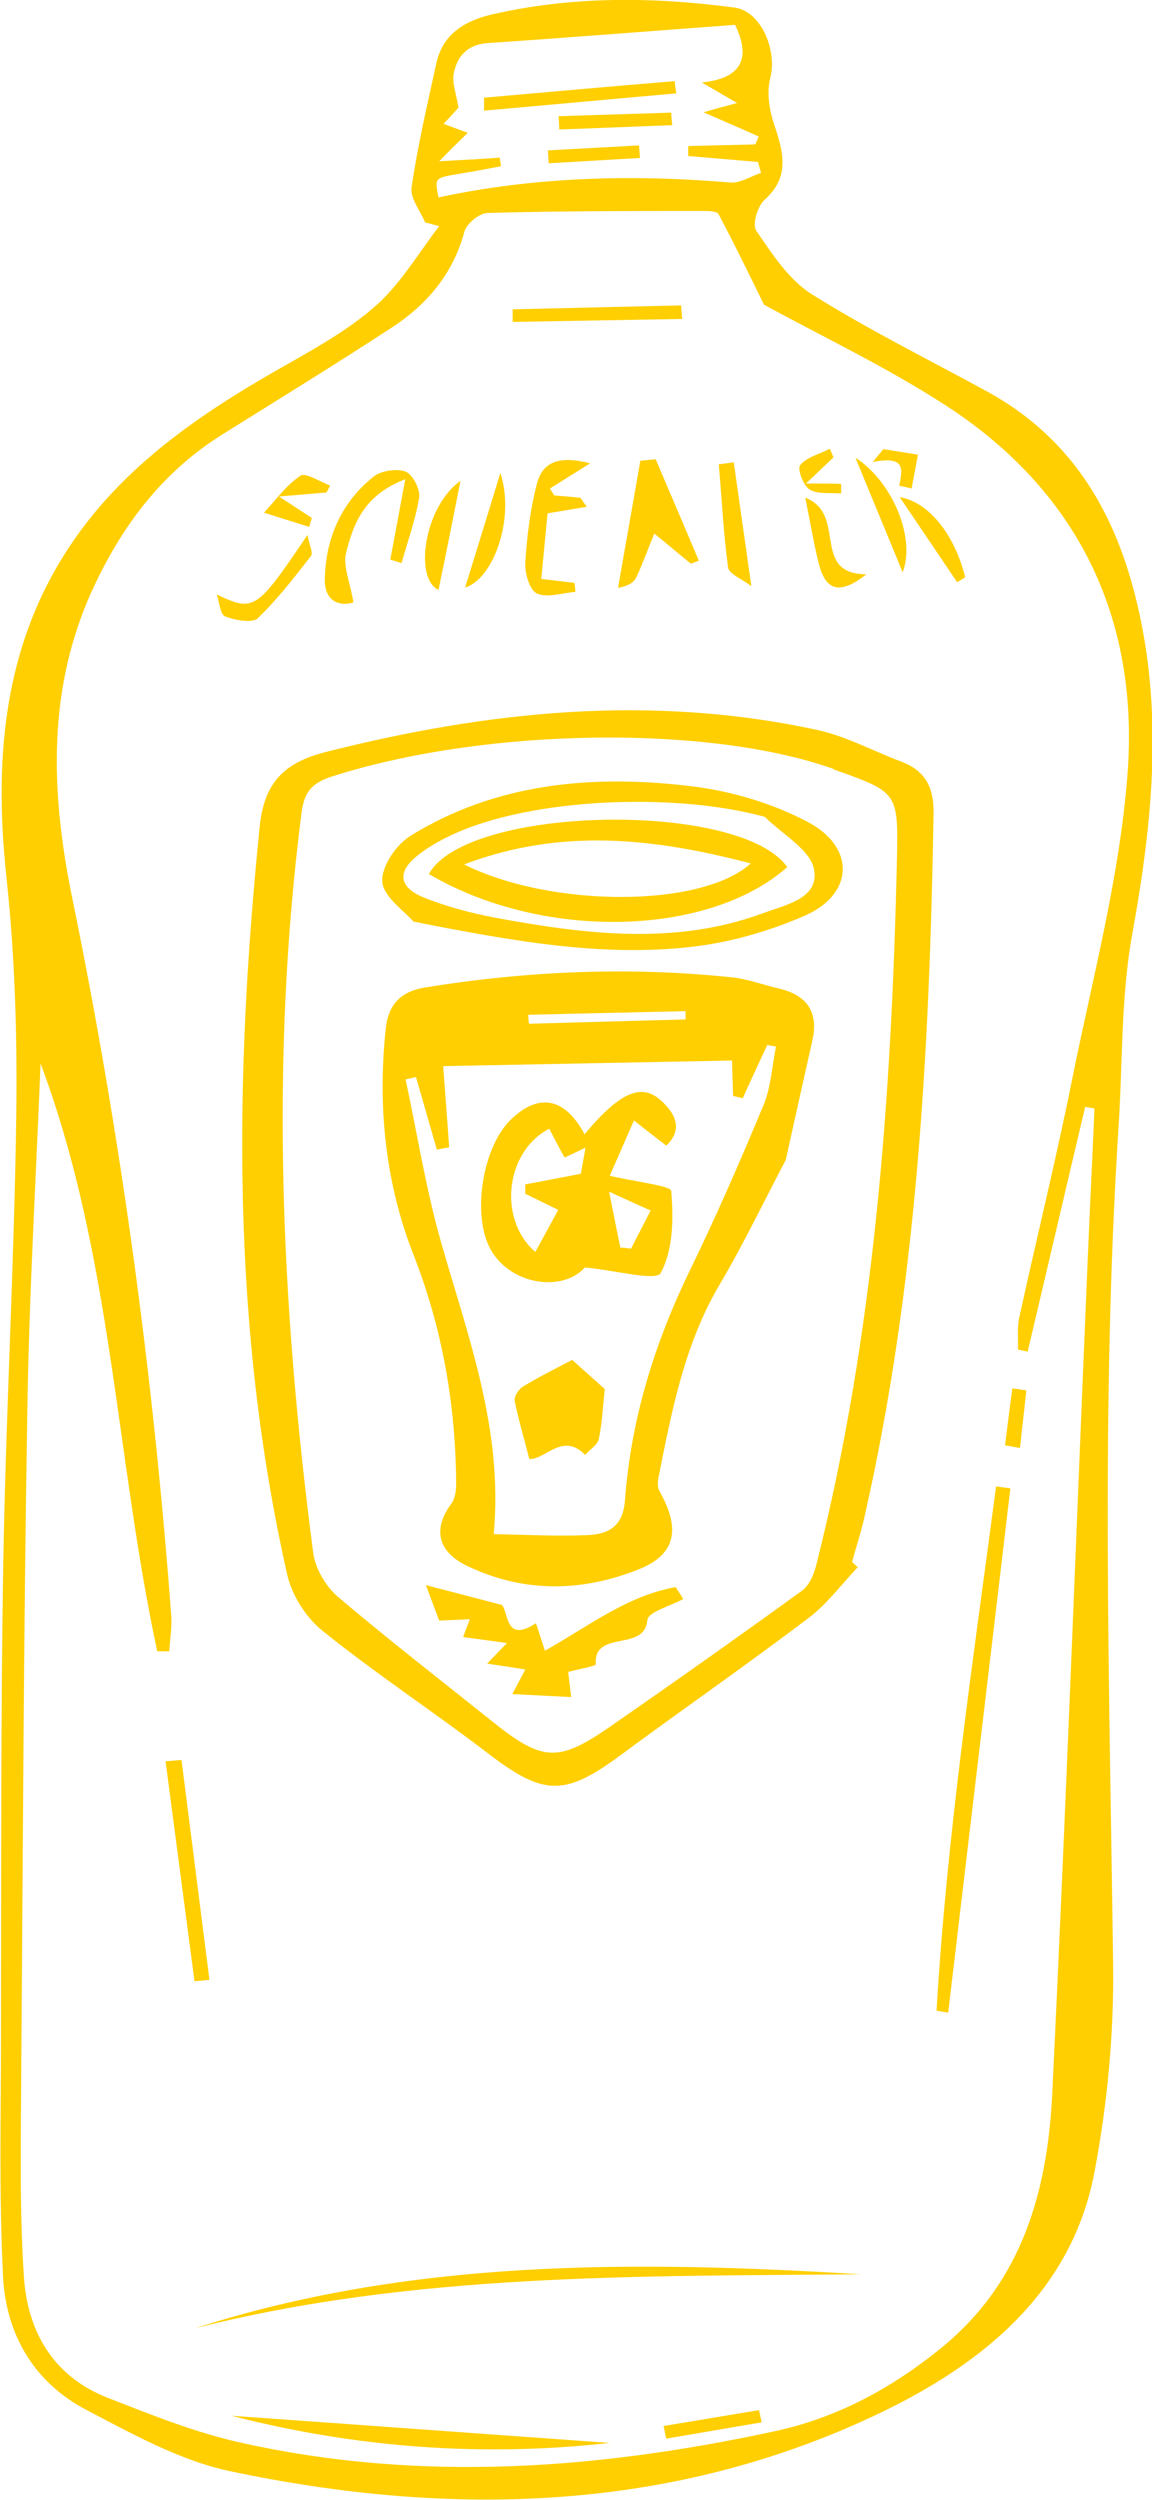 <svg width="59" height="128" viewBox="0 0 59 128" fill="none" xmlns="http://www.w3.org/2000/svg">
<g clip-path="url(#clip0_66_11300)">
<path d="M21.778 11.396C21.523 10.802 20.995 10.141 21.08 9.598C21.386 7.479 21.88 5.376 22.34 3.273C22.646 1.798 23.736 1.085 25.166 0.746C29.27 -0.203 33.442 -0.17 37.631 0.39C38.976 0.577 39.81 2.561 39.453 3.985C39.265 4.697 39.384 5.562 39.623 6.291C40.099 7.716 40.508 9.022 39.163 10.226C38.788 10.565 38.516 11.498 38.737 11.82C39.538 12.99 40.389 14.313 41.564 15.059C44.459 16.873 47.541 18.4 50.554 20.044C54.794 22.368 56.991 26.031 58.114 30.406C59.63 36.29 59.034 42.073 57.978 47.89C57.399 51.129 57.502 54.503 57.28 57.81C56.378 72.021 56.821 86.266 57.008 100.511C57.059 104.089 56.718 107.718 56.054 111.211C54.896 117.35 50.333 121.047 44.952 123.608C34.464 128.594 23.208 128.95 11.749 126.525C9.212 125.982 6.777 124.625 4.444 123.404C1.652 121.946 0.289 119.419 0.153 116.519C-0.051 112.399 0.051 108.278 0.051 104.157C0.068 96.068 0.034 87.962 0.17 79.873C0.306 72.259 0.732 64.661 0.834 57.047C0.885 53.045 0.766 49.009 0.341 45.024C-0.375 38.478 0.238 32.305 4.308 26.93C7.049 23.317 10.812 20.842 14.797 18.603C16.38 17.704 18.015 16.772 19.343 15.568C20.586 14.431 21.454 12.922 22.493 11.582C22.255 11.515 22.033 11.447 21.795 11.396H21.778ZM2.077 54.469C1.839 60.473 1.481 66.476 1.396 72.496C1.209 83.604 1.175 94.711 1.09 105.819C1.073 109.414 0.988 113.009 1.226 116.604C1.413 119.334 2.69 121.692 5.568 122.794C7.833 123.676 10.097 124.591 12.464 125.1C21.625 127.118 30.7 126.423 39.657 124.49C42.909 123.794 45.753 122.234 48.273 120.165C52.393 116.774 53.653 112.127 53.892 107.175C54.59 92.761 55.118 78.347 55.731 63.932C55.833 61.541 55.952 59.15 56.054 56.759C55.901 56.725 55.731 56.708 55.578 56.674C54.59 60.846 53.619 65.034 52.632 69.206C52.461 69.172 52.308 69.138 52.138 69.104C52.155 68.545 52.087 67.968 52.206 67.442C53.092 63.373 54.096 59.337 54.913 55.25C55.952 50.094 57.331 44.956 57.74 39.716C58.353 32 55.475 25.335 48.46 20.774C45.429 18.807 42.109 17.23 39.129 15.601C38.346 14.007 37.596 12.464 36.796 10.955C36.728 10.836 36.388 10.802 36.166 10.802C32.437 10.802 28.708 10.802 24.979 10.904C24.553 10.904 23.907 11.447 23.787 11.854C23.225 13.957 21.931 15.534 20.143 16.721C17.266 18.603 14.337 20.401 11.408 22.232C8.343 24.148 6.317 26.828 4.819 30.016C2.384 35.188 2.588 40.581 3.712 46.041C6.198 58.183 7.85 70.41 8.769 82.705C8.82 83.315 8.701 83.943 8.667 84.553C8.463 84.553 8.258 84.553 8.054 84.553C5.908 74.565 5.755 64.271 2.077 54.453V54.469ZM35.247 7.987C35.247 7.818 35.247 7.648 35.247 7.479C36.388 7.445 37.528 7.428 38.686 7.394C38.737 7.258 38.806 7.122 38.856 6.987C38.022 6.614 37.188 6.258 36.03 5.749C36.796 5.528 37.239 5.41 37.75 5.274C37.137 4.918 36.677 4.647 35.945 4.223C37.931 4.019 38.499 3.036 37.648 1.272C33.51 1.577 29.253 1.916 24.996 2.205C23.941 2.272 23.413 2.883 23.242 3.748C23.14 4.256 23.379 4.833 23.481 5.511C23.345 5.664 23.072 5.969 22.715 6.342L23.957 6.8C23.43 7.309 23.021 7.716 22.493 8.259C23.702 8.191 24.656 8.14 25.592 8.072C25.609 8.225 25.643 8.36 25.66 8.513C24.945 8.649 24.23 8.784 23.498 8.903C22.255 9.107 22.255 9.107 22.459 10.107C27.363 9.056 32.352 8.92 37.392 9.344C37.903 9.395 38.448 9.022 38.976 8.852L38.822 8.293C37.631 8.191 36.422 8.089 35.23 7.987H35.247Z" fill="#FFCF01"/>
<path d="M43.914 80.263C43.079 81.145 42.347 82.145 41.394 82.857C38.193 85.282 34.889 87.572 31.654 89.963C28.895 91.981 27.806 91.93 25.013 89.793C22.221 87.656 19.258 85.706 16.517 83.502C15.665 82.823 14.95 81.67 14.712 80.636C11.834 67.9 12.004 55.131 13.298 42.344C13.52 40.123 14.49 39.054 16.721 38.495C24.979 36.409 33.323 35.527 41.853 37.376C43.335 37.698 44.731 38.461 46.178 39.004C47.455 39.495 47.83 40.394 47.813 41.649C47.609 53.774 46.962 65.848 44.271 77.685C44.101 78.448 43.846 79.211 43.641 79.975C43.743 80.076 43.846 80.161 43.948 80.263H43.914ZM42.705 39.377C36.234 37.07 24.724 37.274 16.976 39.767C15.938 40.106 15.58 40.581 15.444 41.615C13.826 54.215 14.388 66.849 16.04 79.5C16.142 80.297 16.67 81.212 17.3 81.755C19.854 83.926 22.51 85.978 25.133 88.081C27.772 90.2 28.555 90.268 31.228 88.42C34.532 86.13 37.818 83.807 41.07 81.45C41.445 81.178 41.683 80.619 41.802 80.144C44.799 68.273 45.667 56.097 45.94 43.871C46.008 40.564 45.94 40.547 42.688 39.394L42.705 39.377Z" fill="#FFCF01"/>
<path d="M44.084 116.451C32.625 116.553 21.114 116.384 9.978 119.216C21.046 115.654 32.522 115.739 44.084 116.451Z" fill="#FFCF01"/>
<path d="M47.966 102.953C48.494 93.931 49.839 85.028 51.014 76.108C51.252 76.142 51.508 76.176 51.746 76.21C50.691 85.164 49.618 94.101 48.562 103.055C48.358 103.021 48.154 102.987 47.966 102.953Z" fill="#FFCF01"/>
<path d="M11.851 123.693C18.305 124.15 24.775 124.625 31.228 125.083C24.724 125.812 18.253 125.338 11.851 123.693Z" fill="#FFCF01"/>
<path d="M19.99 28.642C20.229 27.404 20.45 26.166 20.756 24.538C18.628 25.352 18.1 26.828 17.726 28.303C17.555 28.982 17.93 29.796 18.1 30.847C17.385 31.067 16.602 30.796 16.636 29.626C16.687 27.557 17.47 25.726 19.139 24.403C19.513 24.098 20.314 23.979 20.773 24.148C21.131 24.284 21.523 25.047 21.472 25.454C21.284 26.607 20.876 27.71 20.569 28.829C20.382 28.778 20.195 28.71 19.99 28.659V28.642Z" fill="#FFCF01"/>
<path d="M33.578 23.504C34.31 25.234 35.059 26.963 35.792 28.71C35.655 28.761 35.519 28.812 35.383 28.863C34.753 28.354 34.14 27.828 33.51 27.32C33.203 28.066 32.931 28.829 32.59 29.558C32.471 29.812 32.199 29.999 31.654 30.101C32.029 27.93 32.42 25.759 32.795 23.589C33.05 23.572 33.306 23.538 33.544 23.521L33.578 23.504Z" fill="#FFCF01"/>
<path d="M28.402 25.369C28.827 25.403 29.27 25.437 29.696 25.488C29.764 25.488 29.815 25.641 30.053 25.946C29.355 26.065 28.759 26.166 28.044 26.285C27.942 27.303 27.84 28.439 27.721 29.643C28.402 29.728 28.913 29.779 29.423 29.846C29.44 29.999 29.457 30.152 29.474 30.304C28.81 30.355 28.027 30.627 27.499 30.389C27.125 30.22 26.869 29.338 26.903 28.812C26.988 27.455 27.159 26.065 27.499 24.759C27.823 23.504 28.861 23.368 30.224 23.724C29.406 24.233 28.793 24.623 28.163 25.013C28.248 25.132 28.317 25.268 28.402 25.386V25.369Z" fill="#FFCF01"/>
<path d="M9.297 90.115C9.774 93.863 10.251 97.628 10.727 101.376C10.472 101.393 10.216 101.427 9.961 101.444C9.467 97.696 8.973 93.948 8.48 90.183C8.752 90.166 9.025 90.132 9.297 90.115Z" fill="#FFCF01"/>
<path d="M37.58 23.674C37.869 25.675 38.141 27.659 38.482 30.016C38.022 29.66 37.341 29.389 37.29 29.066C37.052 27.32 36.967 25.539 36.813 23.775C37.069 23.741 37.307 23.707 37.562 23.674H37.58Z" fill="#FFCF01"/>
<path d="M11.102 30.44C13.009 31.339 13.128 31.271 15.75 27.387C15.835 27.896 16.057 28.303 15.921 28.473C15.069 29.575 14.201 30.694 13.196 31.661C12.924 31.915 12.038 31.763 11.528 31.559C11.272 31.457 11.238 30.83 11.102 30.44Z" fill="#FFCF01"/>
<path d="M26.222 15.839C29.117 15.771 31.994 15.703 34.889 15.636C34.889 15.873 34.923 16.093 34.94 16.331C32.046 16.382 29.151 16.433 26.256 16.483C26.256 16.263 26.256 16.059 26.256 15.839H26.222Z" fill="#FFCF01"/>
<path d="M46.229 29.304C45.327 27.099 44.561 25.267 43.812 23.436C45.77 24.708 46.894 27.608 46.229 29.304Z" fill="#FFCF01"/>
<path d="M25.626 24.216C26.392 26.556 25.269 29.643 23.821 30.084C24.383 28.252 24.962 26.404 25.626 24.216Z" fill="#FFCF01"/>
<path d="M23.583 24.623C23.208 26.523 22.834 28.388 22.459 30.203C21.199 29.643 21.71 25.946 23.583 24.623Z" fill="#FFCF01"/>
<path d="M41.257 25.488C43.42 26.353 41.496 29.389 44.373 29.405C43.011 30.474 42.279 30.27 41.922 28.812C41.666 27.777 41.496 26.726 41.24 25.471L41.257 25.488Z" fill="#FFCF01"/>
<path d="M16.721 25.217C16.057 25.268 15.393 25.335 14.286 25.42C15.137 25.98 15.563 26.251 15.972 26.523C15.921 26.675 15.887 26.828 15.835 26.98C15.069 26.743 14.286 26.489 13.52 26.251C14.133 25.59 14.661 24.844 15.393 24.352C15.648 24.182 16.397 24.674 16.908 24.861C16.84 24.979 16.789 25.098 16.721 25.217Z" fill="#FFCF01"/>
<path d="M49.022 29.812C48.068 28.405 47.115 26.98 46.076 25.454C47.592 25.709 48.903 27.404 49.431 29.558C49.294 29.643 49.158 29.728 49.022 29.812Z" fill="#FFCF01"/>
<path d="M33.987 124.218C35.621 123.947 37.239 123.676 38.874 123.404C38.925 123.608 38.959 123.828 39.01 124.032C37.375 124.303 35.758 124.591 34.123 124.863C34.072 124.659 34.038 124.439 33.987 124.235V124.218Z" fill="#FFCF01"/>
<path d="M42.705 23.402C42.313 23.775 41.922 24.148 41.275 24.759C42.177 24.759 42.62 24.759 43.079 24.776V25.268C42.517 25.217 41.87 25.319 41.462 25.064C41.138 24.861 40.815 23.996 40.985 23.809C41.325 23.402 41.973 23.25 42.5 22.978C42.569 23.131 42.62 23.267 42.688 23.419L42.705 23.402Z" fill="#FFCF01"/>
<path d="M51.474 74.005C51.593 73.039 51.712 72.072 51.849 71.088L52.564 71.19C52.462 72.174 52.342 73.157 52.24 74.141L51.474 74.005Z" fill="#FFCF01"/>
<path d="M46.059 24.86C46.178 24.131 46.485 23.3 44.697 23.657C44.884 23.436 45.054 23.216 45.242 22.995C45.838 23.097 46.434 23.182 47.013 23.283C46.91 23.86 46.791 24.437 46.689 25.013C46.485 24.962 46.281 24.911 46.059 24.878V24.86Z" fill="#FFCF01"/>
<path d="M24.775 5.003C28.027 4.714 31.279 4.426 34.549 4.155L34.634 4.782C31.348 5.071 28.078 5.376 24.792 5.664C24.792 5.444 24.792 5.223 24.792 5.003H24.775Z" fill="#FFCF01"/>
<path d="M28.589 5.952C30.513 5.885 32.437 5.834 34.378 5.766C34.378 5.986 34.412 6.207 34.429 6.41C32.505 6.478 30.564 6.563 28.64 6.631C28.64 6.393 28.623 6.173 28.606 5.935L28.589 5.952Z" fill="#FFCF01"/>
<path d="M28.078 7.699C29.628 7.614 31.177 7.529 32.727 7.445C32.744 7.665 32.761 7.869 32.778 8.089C31.211 8.174 29.662 8.276 28.095 8.36C28.095 8.14 28.078 7.919 28.061 7.699H28.078Z" fill="#FFCF01"/>
<path d="M40.219 59.438C39.112 61.541 38.09 63.678 36.881 65.73C35.059 68.799 34.412 72.208 33.731 75.616C33.68 75.854 33.663 76.159 33.782 76.363C34.855 78.262 34.634 79.585 32.727 80.348C29.849 81.501 26.852 81.586 23.924 80.178C22.391 79.449 22.17 78.262 23.106 77.007C23.294 76.753 23.362 76.363 23.362 76.023C23.345 72.021 22.68 68.104 21.199 64.305C19.718 60.541 19.343 56.64 19.752 52.706C19.871 51.502 20.45 50.79 21.727 50.569C26.937 49.721 32.199 49.484 37.494 50.044C38.312 50.128 39.095 50.434 39.912 50.62C41.394 50.976 41.904 51.875 41.615 53.232C41.155 55.284 40.696 57.336 40.236 59.421L40.219 59.438ZM21.301 55.148C21.131 55.182 20.944 55.233 20.773 55.267C21.369 58.048 21.812 60.88 22.595 63.627C23.975 68.46 25.779 73.191 25.286 78.55C26.954 78.584 28.538 78.669 30.105 78.601C31.245 78.55 31.926 78.092 32.012 76.77C32.318 72.683 33.51 68.816 35.298 65.119C36.66 62.321 37.903 59.472 39.095 56.606C39.487 55.674 39.538 54.605 39.742 53.588C39.589 53.554 39.453 53.537 39.299 53.503C38.874 54.419 38.448 55.318 38.039 56.233L37.545 56.115C37.528 55.419 37.494 54.724 37.494 54.3C32.574 54.402 27.704 54.487 22.698 54.588C22.783 55.758 22.902 57.251 23.004 58.743C22.8 58.777 22.578 58.828 22.374 58.862C22.017 57.624 21.659 56.369 21.301 55.131V55.148ZM35.111 52.197V51.773C32.403 51.841 29.73 51.892 27.057 51.96C27.057 52.112 27.074 52.265 27.091 52.418C29.764 52.35 32.437 52.265 35.111 52.197Z" fill="#FFCF01"/>
<path d="M21.199 47.211C20.739 46.669 19.65 45.94 19.581 45.16C19.513 44.396 20.263 43.277 21.012 42.802C25.422 40.072 30.428 39.631 35.553 40.276C37.528 40.53 39.572 41.14 41.343 42.073C43.846 43.379 43.743 45.804 41.172 46.906C39.367 47.686 37.375 48.263 35.4 48.483C30.786 49.009 26.205 48.178 21.199 47.194V47.211ZM39.146 41.819C34.549 40.564 27.21 40.852 23.174 42.734C22.544 43.023 21.914 43.379 21.386 43.803C20.331 44.634 20.416 45.431 21.71 45.956C22.885 46.431 24.128 46.754 25.371 46.991C29.968 47.839 34.566 48.415 39.044 46.77C40.219 46.33 42.007 46.007 41.683 44.481C41.479 43.498 40.048 42.7 39.163 41.819H39.146Z" fill="#FFCF01"/>
<path d="M27.942 84.502C30.173 83.248 32.097 81.721 34.6 81.263C34.736 81.467 34.872 81.67 34.991 81.874C34.344 82.23 33.186 82.535 33.152 82.959C33.016 84.604 30.394 83.417 30.513 85.215C30.513 85.316 29.662 85.452 29.1 85.605C29.151 86.012 29.202 86.487 29.253 86.894C28.214 86.843 27.261 86.792 26.239 86.741C26.427 86.385 26.648 85.961 26.903 85.486C26.307 85.384 25.745 85.299 24.945 85.181C25.32 84.791 25.541 84.57 25.967 84.129C25.133 84.011 24.485 83.926 23.719 83.824L24.06 82.908C23.43 82.942 22.919 82.959 22.493 82.976C22.289 82.433 22.102 81.942 21.812 81.162C23.123 81.501 24.332 81.823 25.711 82.179C26.052 82.603 25.882 84.146 27.448 83.112C27.652 83.705 27.806 84.214 27.908 84.519L27.942 84.502Z" fill="#FFCF01"/>
<path d="M29.934 58.081C31.705 55.962 32.812 55.453 33.799 56.301C34.617 57.013 34.991 57.844 34.123 58.658C33.527 58.2 32.999 57.793 32.471 57.369C32.011 58.404 31.569 59.438 31.228 60.201C32.574 60.523 34.361 60.71 34.378 60.981C34.498 62.406 34.48 64 33.834 65.187C33.595 65.611 31.484 65.034 29.951 64.899C28.776 66.221 25.933 65.781 25.013 63.745C24.196 61.931 24.775 58.675 26.154 57.335C27.584 55.945 28.93 56.182 29.951 58.099L29.934 58.081ZM26.903 61.117C26.903 60.964 26.903 60.795 26.903 60.642C27.84 60.473 28.776 60.286 29.747 60.099C29.815 59.709 29.9 59.285 29.985 58.76C29.543 58.98 29.236 59.116 28.913 59.269C28.606 58.709 28.368 58.251 28.129 57.793C25.916 58.929 25.456 62.389 27.414 64.102C27.823 63.355 28.214 62.66 28.589 61.948C27.891 61.609 27.38 61.354 26.886 61.117H26.903ZM33.323 61.982C32.522 61.626 31.994 61.388 31.194 61.015C31.416 62.117 31.586 62.999 31.773 63.881C31.96 63.881 32.148 63.915 32.318 63.932C32.624 63.322 32.948 62.728 33.323 61.982Z" fill="#FFCF01"/>
<path d="M30.973 71.122C30.871 72.089 30.837 72.903 30.666 73.683C30.598 73.988 30.207 74.226 29.968 74.497C28.81 73.293 27.891 74.785 27.108 74.701C26.835 73.632 26.546 72.666 26.358 71.716C26.324 71.496 26.563 71.122 26.801 70.987C27.601 70.495 28.436 70.088 29.304 69.63C29.815 70.088 30.445 70.648 30.973 71.122Z" fill="#FFCF01"/>
<path d="M40.321 44.397C36.251 47.992 27.755 48.161 21.965 44.753C23.89 41.242 37.903 40.971 40.321 44.397ZM38.448 44.21C33.408 42.887 28.691 42.395 23.77 44.261C28.215 46.482 35.928 46.499 38.448 44.21Z" fill="#FFCF01"/>
</g>
<defs>
<clipPath id="clip0_66_11300">
<rect width="59" height="128" fill="white"/>
</clipPath>
</defs>
</svg>
